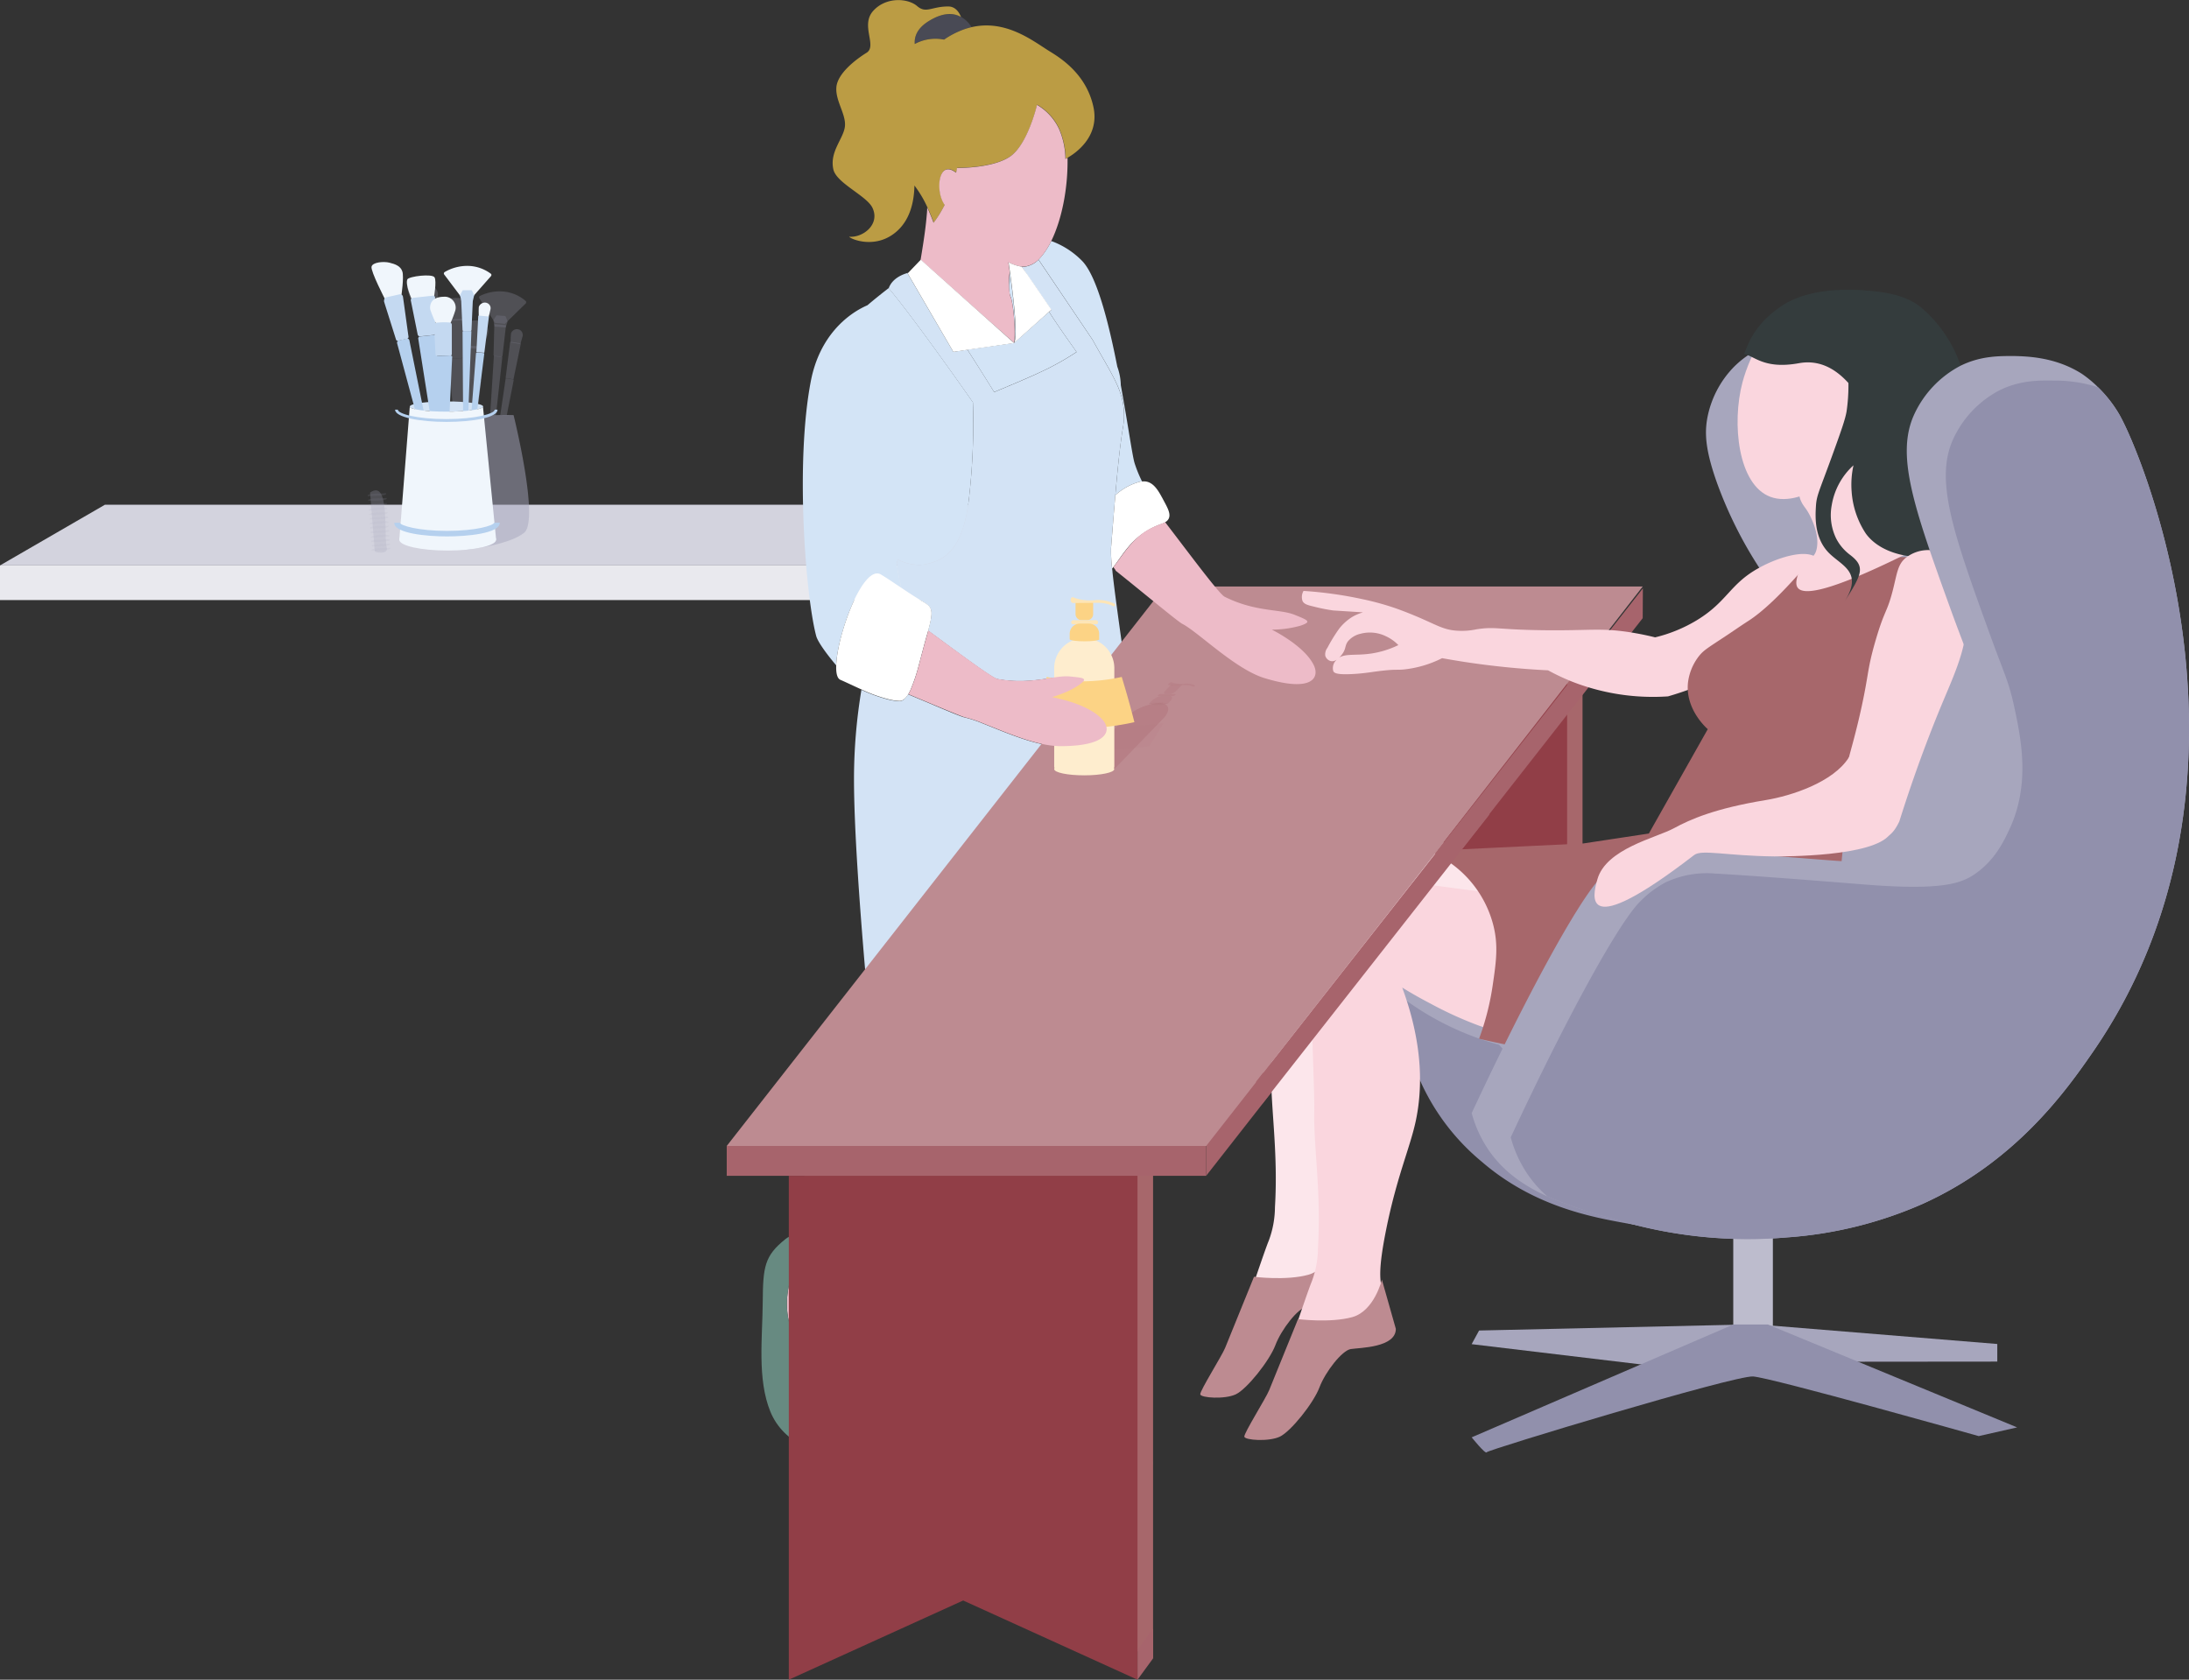 <svg xmlns="http://www.w3.org/2000/svg" viewBox="0 0 497.27 381.64"><rect x="0" y="0" width="497.27" height="381.64" fill="#333333" stroke="none"/><defs><style>.acbeed72-cdaf-4da8-9f21-78da0adafa74{fill:#e9e9ee;}.ac84c88b-a93f-48b2-859d-dbe770e02d61{fill:#d3d3de;}.b884c42e-662b-4c7a-859d-5dc0cf84f788,.f095716a-edcd-4836-b551-602f9939a3f4{opacity:0.5;}.a44dc7d6-0b9a-4d12-83b1-a1f1a7694937,.f095716a-edcd-4836-b551-602f9939a3f4{fill:#a7a6bd;}.f095716a-edcd-4836-b551-602f9939a3f4,.fe9439ed-8c01-476c-bcac-ffd14f83f39c{isolation:isolate;}.a76185de-2fc5-4636-9363-87ea35e009c9{fill:#f0f6fc;}.eec0431a-ef13-4cf0-ab36-569ef046b4ec{fill:#d3e3f5;}.b51841f4-544b-457b-b892-32feb23cb6db{fill:#b5d0ee;}.aaae342b-7a0c-4f9f-b3db-4aff65c519a7{fill:#c4d9f1;}.ed383d51-7793-4cb8-ac4a-8246bfa45fbc{fill:#edbbc8;}.f974df5d-a19c-44d8-9529-5e93a4f9b900{fill:#494a55;}.bcf651ab-796b-484d-bc35-00b897358b23{fill:#bb9c44;}.ea660bb8-045a-4031-b4a2-08087ff9a4af{fill:#fed386;}.e1dab27e-2b5f-4c66-9fd3-1309703787fe{fill:#678a81;}.a55f6cde-8b53-4540-9b5d-f4f4662a6c51{fill:#d3e4f6;}.a16228ab-7303-41e9-893f-6642db994315{fill:#fff;}.a233a76c-9bcb-465e-a0cb-a19f016c21f3{fill:#a7676b;}.e42b6236-4759-41ff-a588-ff285a05ef73{fill:#a7646c;}.befe3c0c-7949-43be-a8ca-a16a74b4de12,.fe9439ed-8c01-476c-bcac-ffd14f83f39c{fill:#913e47;}.ad037072-d004-42fb-891e-19ba0593d549{fill:#bd8b91;}.bbb4d4ec-b74d-4d30-94fa-67cf5082d9a7{fill:#9190ac;}.f02726a7-fd22-4dcb-aa32-b130d7e3f61d{fill:#fce6eb;}.b18978f0-79b7-4e94-b7c6-b24ba01cbade{fill:#fad6de;}.af0059cf-75be-41a4-8ffc-3c888fe5bd23{fill:#343c3d;}.e62808ee-637f-4664-a30a-68d070950817{fill:#bdbccd;}.eee06008-a9af-4760-a795-610b7e1d086b,.fe9439ed-8c01-476c-bcac-ffd14f83f39c{opacity:0.3;}.e1b1e808-cf4e-44ee-9bd3-e8c222bdd0db{fill:#feedce;}.a64bac24-80c8-4852-97e1-c70363084cf6{fill:#fcd385;}.fe12051c-1b9c-4221-9582-51ee944cc953{fill:#fde5b6;}</style></defs><g id="bec08800-7024-4d82-b0c0-f5f4625dc4c2" data-name="Layer 2"><g id="a6baec19-3798-43ba-9c19-ed0681398c3b" data-name="Layer 2"><path class="acbeed72-cdaf-4da8-9f21-78da0adafa74" d="M220.06,128.47H0v7.87H220.06Z"/><path class="ac84c88b-a93f-48b2-859d-dbe770e02d61" d="M0,128.47l23.83-13.79H242.89l-22.83,13.79Z"/><g class="b884c42e-662b-4c7a-859d-5dc0cf84f788"><path class="f095716a-edcd-4836-b551-602f9939a3f4" d="M87.92,124.7c-.89-2.26.86-16.11-3.85-12.78.08.93,1,12.41,1.07,13.34C85.09,125.38,87.8,126.12,87.92,124.7Z"/><g class="b884c42e-662b-4c7a-859d-5dc0cf84f788"><path class="f095716a-edcd-4836-b551-602f9939a3f4" d="M83.57,112.76c-.68-.82,4-.54,4.09-.72C88.34,112.85,83.66,112.57,83.57,112.76Z"/><path class="f095716a-edcd-4836-b551-602f9939a3f4" d="M83.7,113.83c-.68-.81,4-.54,4.09-.71C88.48,113.93,83.79,113.66,83.7,113.83Z"/><path class="f095716a-edcd-4836-b551-602f9939a3f4" d="M83.74,115c-.69-.82,4-.54,4.09-.72C88.51,115.06,83.83,114.79,83.74,115Z"/><path class="f095716a-edcd-4836-b551-602f9939a3f4" d="M83.82,116c-.68-.59,4.82-1.08,4.12-.3Z"/><path class="f095716a-edcd-4836-b551-602f9939a3f4" d="M83.9,117.06c-.68-.82,4-.54,4.09-.72C88.68,117.15,84,116.87,83.9,117.06Z"/><path class="f095716a-edcd-4836-b551-602f9939a3f4" d="M84,118.08l0-.42,4.12-.31C88.76,118.17,84.08,117.89,84,118.08Z"/><path class="f095716a-edcd-4836-b551-602f9939a3f4" d="M84.07,119.1c-.69-.6,4.81-1.08,4.12-.3Z"/><path class="f095716a-edcd-4836-b551-602f9939a3f4" d="M84.15,120.13c-.68-.82,4-.54,4.09-.72C88.92,120.22,84.24,119.94,84.15,120.13Z"/><path class="f095716a-edcd-4836-b551-602f9939a3f4" d="M84.23,121.15l0-.42,4.12-.31C89,121.24,84.32,121,84.23,121.15Z"/><path class="f095716a-edcd-4836-b551-602f9939a3f4" d="M84.31,122.18c-.68-.6,4.82-1.09,4.12-.3Z"/><path class="f095716a-edcd-4836-b551-602f9939a3f4" d="M84.4,123.19c-.69-.81,4-.54,4.08-.71C89.17,123.29,84.48,123,84.4,123.19Z"/><path class="f095716a-edcd-4836-b551-602f9939a3f4" d="M84.48,124.22l0-.42,4.13-.31C89.26,124.31,84.57,124,84.48,124.22Z"/><path class="f095716a-edcd-4836-b551-602f9939a3f4" d="M84.5,125.15c-.69-.82,4-.54,4.09-.72C89.26,125.24,84.58,125,84.5,125.15Z"/></g></g><path class="f095716a-edcd-4836-b551-602f9939a3f4" d="M106.08,124.89s9.49-1,13-3.86-2.41-26.71-2.41-26.71-1.24-.08-4,0a7.55,7.55,0,0,0-4,1Z"/><g class="b884c42e-662b-4c7a-859d-5dc0cf84f788"><path class="f095716a-edcd-4836-b551-602f9939a3f4" d="M97.1,82.59l6,30.47a.39.39,0,0,0,.18.27.41.41,0,0,0,.32.08.43.43,0,0,0,.28-.17.47.47,0,0,0,.09-.33l-4-30.76a.62.62,0,0,0-.07-.19.47.47,0,0,0-.13-.15.66.66,0,0,0-.19-.09.44.44,0,0,0-.2,0l-1.8.28a.44.44,0,0,0-.19.07.4.4,0,0,0-.15.14.41.41,0,0,0-.08.19A.34.34,0,0,0,97.1,82.59Z"/><path class="f095716a-edcd-4836-b551-602f9939a3f4" d="M95.05,72.43s-2.84-6.57-2.55-7.59,2.84-1.06,4.13-.63,2.46.92,2.79,2.17-.61,5.48-.61,5.48Z"/><path class="f095716a-edcd-4836-b551-602f9939a3f4" d="M98.44,71.56,95.32,72a.77.77,0,0,0-.25.14.69.69,0,0,0-.18.24.65.65,0,0,0-.08.28.7.7,0,0,0,0,.29c.15.67,1.71,7.16,2.11,8.8a.44.44,0,0,0,.17.25.46.46,0,0,0,.3.07l2-.31a.45.45,0,0,0,.27-.16.42.42,0,0,0,.09-.29c-.12-1.69-.56-8.35-.62-9a1,1,0,0,0-.05-.29,1,1,0,0,0-.16-.24.85.85,0,0,0-.25-.17A.71.71,0,0,0,98.44,71.56Z"/></g><g class="b884c42e-662b-4c7a-859d-5dc0cf84f788"><path class="f095716a-edcd-4836-b551-602f9939a3f4" d="M101.09,72.92s-1.3-3.49-.66-4.6c.38-.65,5.78-1,6.19,0s-.45,4.41-.45,4.41Z"/><path class="f095716a-edcd-4836-b551-602f9939a3f4" d="M105.83,72.41l-4.44.16a.5.5,0,0,0-.21.05.46.46,0,0,0-.18.13.62.62,0,0,0-.12.19.55.55,0,0,0,0,.22l1,7.81a.55.55,0,0,0,.57.46l3-.11a.54.54,0,0,0,.36-.14.53.53,0,0,0,.17-.36l.46-7.87a.52.52,0,0,0,0-.21.57.57,0,0,0-.12-.18.39.39,0,0,0-.19-.12A.37.37,0,0,0,105.83,72.41Z"/><path class="f095716a-edcd-4836-b551-602f9939a3f4" d="M101.94,81.83l2.65,30.61a.54.54,0,0,0,.18.36.52.52,0,0,0,.39.14.48.48,0,0,0,.37-.17.53.53,0,0,0,.16-.38l.25-30.71a.32.32,0,0,0,0-.14.36.36,0,0,0-.08-.12.42.42,0,0,0-.12-.08.26.26,0,0,0-.15,0l-3.27.11a.33.33,0,0,0-.14,0,.27.27,0,0,0-.12.09.29.29,0,0,0-.07.12A.39.39,0,0,0,101.94,81.83Z"/></g><g class="b884c42e-662b-4c7a-859d-5dc0cf84f788"><path class="f095716a-edcd-4836-b551-602f9939a3f4" d="M106.33,79.06a25.2,25.2,0,0,1-1.2-3.6c-.07-.78.22-2.79,3.16-2.65A2.5,2.5,0,0,1,110.81,76a24.69,24.69,0,0,1-1.56,3.34Z"/><path class="f095716a-edcd-4836-b551-602f9939a3f4" d="M105.61,85.78a.32.32,0,0,0,.09.23.28.28,0,0,0,.21.1l3.06.15a.29.29,0,0,0,.23-.08.28.28,0,0,0,.1-.21l.51-6.67a.52.52,0,0,0-.41-.55,16,16,0,0,0-3.16-.16.5.5,0,0,0-.33.16.58.58,0,0,0-.15.35"/><path class="f095716a-edcd-4836-b551-602f9939a3f4" d="M106.09,86.12a.41.41,0,0,0-.19,0,.42.42,0,0,0-.17.1.44.44,0,0,0-.12.15.45.45,0,0,0,0,.19l-.17,26.19a.45.45,0,0,0,.12.27.39.39,0,0,0,.28.12.37.37,0,0,0,.28-.09.42.42,0,0,0,.16-.25l3-26.07a.64.64,0,0,0,0-.2.39.39,0,0,0-.11-.17.48.48,0,0,0-.16-.12.71.71,0,0,0-.2,0Z"/></g><g class="b884c42e-662b-4c7a-859d-5dc0cf84f788"><path class="f095716a-edcd-4836-b551-602f9939a3f4" d="M112.47,73.36l-3.57-5.57a.47.47,0,0,1-.06-.15.29.29,0,0,1,0-.16.37.37,0,0,1,.07-.14.29.29,0,0,1,.12-.1,10.16,10.16,0,0,1,5.39-1,8.94,8.94,0,0,1,5,2.15.27.27,0,0,1,.09.12.41.41,0,0,1,0,.16.4.4,0,0,1,0,.15.38.38,0,0,1-.09.13l-4.73,4.63Z"/><path class="f095716a-edcd-4836-b551-602f9939a3f4" d="M112.08,72.77l.63-1a.25.25,0,0,1,.12-.11.25.25,0,0,1,.17,0l1.64.13a.31.31,0,0,1,.16.06.33.33,0,0,1,.1.14l.4,1.07-.42,1.35-2.53-.21Z"/><path class="f095716a-edcd-4836-b551-602f9939a3f4" d="M112.3,73.63l-.18,7a.35.35,0,0,0,.08.22.3.3,0,0,0,.21.1l1.41.12a.3.3,0,0,0,.22-.08.28.28,0,0,0,.12-.21l.79-6.89Z"/><path class="f095716a-edcd-4836-b551-602f9939a3f4" d="M112.67,94.31l1.43-13.09v-.07a.05.05,0,0,0,0-.05.1.1,0,0,0,0,0L114,81l-1.7-.14a.13.13,0,0,0-.11,0,.17.17,0,0,0,0,.12l-.85,13.38"/></g><g class="b884c42e-662b-4c7a-859d-5dc0cf84f788"><path class="f095716a-edcd-4836-b551-602f9939a3f4" d="M116,77.82a17.65,17.65,0,0,1,.1-2.12,1.45,1.45,0,0,1,.67-.75,1.39,1.39,0,0,1,1-.12,1.22,1.22,0,0,1,.62.36,1.26,1.26,0,0,1,.33.65,1,1,0,0,1,0,.55l-.51,1.79Z"/><path class="f095716a-edcd-4836-b551-602f9939a3f4" d="M118.13,78l-2-.32h-.1l-.09,0a.19.19,0,0,0-.06.07.17.17,0,0,0,0,.1l-1,7.89a.14.14,0,0,0,0,.12.17.17,0,0,0,.1.06l1.51.24a.27.27,0,0,0,.12,0,.13.13,0,0,0,.06-.1l1.61-7.79v-.09l0-.09a.19.19,0,0,0-.07-.06Z"/><path class="f095716a-edcd-4836-b551-602f9939a3f4" d="M115.13,94.31l1.55-7.85a.14.14,0,0,0,0-.09.25.25,0,0,0,0-.09.23.23,0,0,0-.07-.07.19.19,0,0,0-.09,0l-1.4-.24H115a.2.2,0,0,0-.08,0,.46.46,0,0,0-.07.07l0,.1-1.2,8.15"/></g><path class="a76185de-2fc5-4636-9363-87ea35e009c9" d="M101.7,125.09c6.08,0,11-1.1,11-2.46s-4.92-2.47-11-2.47-11,1.1-11,2.47S95.63,125.09,101.7,125.09Z"/><path class="eec0431a-ef13-4cf0-ab36-569ef046b4ec" d="M101.42,93.53c4.61,0,8.34-.52,8.34-1.16S106,91.2,101.42,91.2s-8.33.52-8.33,1.17S96.82,93.53,101.42,93.53Z"/><path class="b51841f4-544b-457b-b892-32feb23cb6db" d="M90.21,78l8.09,30a.45.45,0,0,0,.2.27.45.45,0,0,0,.6-.14.48.48,0,0,0,.06-.33L93,77.33a.46.46,0,0,0-.08-.19.93.93,0,0,0-.14-.14.44.44,0,0,0-.19-.07.45.45,0,0,0-.2,0l-1.78.41a.64.64,0,0,0-.19.08.67.67,0,0,0-.14.15.62.62,0,0,0-.07.19A.5.5,0,0,0,90.21,78Z"/><path class="a76185de-2fc5-4636-9363-87ea35e009c9" d="M87.47,68s-3.29-6.36-3.07-7.4,2.75-1.25,4.07-.92,2.52.75,2.93,2-.22,5.5-.22,5.5Z"/><path class="aaae342b-7a0c-4f9f-b3db-4aff65c519a7" d="M90.79,66.87l-3.08.69a.81.81,0,0,0-.24.17.63.63,0,0,0-.16.24.72.72,0,0,0-.06.29.92.92,0,0,0,0,.28c.2.65,2.21,7,2.72,8.63a.48.48,0,0,0,.2.24.39.39,0,0,0,.3,0l2-.44a.44.44,0,0,0,.26-.18.45.45,0,0,0,.07-.3c-.24-1.67-1.14-8.29-1.25-9a.8.8,0,0,0-.25-.51A.78.78,0,0,0,90.79,66.87Z"/><path class="a76185de-2fc5-4636-9363-87ea35e009c9" d="M93.54,68s-1.54-3.39-1-4.53c.33-.68,5.71-1.37,6.19-.43s-.14,4.43-.14,4.43Z"/><path class="aaae342b-7a0c-4f9f-b3db-4aff65c519a7" d="M98.22,67.19l-4.41.48a.83.83,0,0,0-.21.06.61.61,0,0,0-.17.15.47.47,0,0,0-.1.2.54.54,0,0,0,0,.22L94.88,76a.54.54,0,0,0,.22.33.52.52,0,0,0,.38.09l2.94-.31a.55.55,0,0,0,.5-.54l-.09-7.87a.59.59,0,0,0,0-.22.59.59,0,0,0-.13-.18.56.56,0,0,0-.2-.11A.6.6,0,0,0,98.22,67.19Z"/><path class="b51841f4-544b-457b-b892-32feb23cb6db" d="M95,76.87l4.78,30.34a.58.58,0,0,0,.21.35.5.5,0,0,0,.39.11.54.54,0,0,0,.37-.19.61.61,0,0,0,.13-.39L99,76.44a.32.32,0,0,0,0-.14,1.25,1.25,0,0,0-.09-.12l-.13-.07a.38.38,0,0,0-.15,0l-3.26.35a.33.33,0,0,0-.13,0,.36.36,0,0,0-.11.1.31.31,0,0,0-.06.13A.38.38,0,0,0,95,76.87Z"/><path class="a76185de-2fc5-4636-9363-87ea35e009c9" d="M99.19,73.8a26.84,26.84,0,0,1-1.46-3.51c-.12-.77,0-2.8,3-2.86a2.49,2.49,0,0,1,2.73,3,24.53,24.53,0,0,1-1.33,3.43Z"/><path class="aaae342b-7a0c-4f9f-b3db-4aff65c519a7" d="M98.94,80.56a.28.28,0,0,0,.1.21.31.31,0,0,0,.22.09l3.06-.06a.3.3,0,0,0,.22-.1.37.37,0,0,0,.1-.22l0-6.68a.56.56,0,0,0-.13-.35.53.53,0,0,0-.33-.17,15.9,15.9,0,0,0-3.16.06.53.53,0,0,0-.32.19.51.51,0,0,0-.11.35"/><path class="b51841f4-544b-457b-b892-32feb23cb6db" d="M99.44,80.86a.42.42,0,0,0-.19,0,.53.53,0,0,0-.27.27.43.43,0,0,0,0,.19l1.67,26.14a.42.42,0,0,0,.14.27.41.41,0,0,0,.28.09.48.48,0,0,0,.28-.1.46.46,0,0,0,.13-.27l1.23-26.22a.46.46,0,0,0,0-.2.31.31,0,0,0-.12-.16.42.42,0,0,0-.17-.1.46.46,0,0,0-.2,0Z"/><path class="a76185de-2fc5-4636-9363-87ea35e009c9" d="M104.91,67.68l-4-5.31a.37.37,0,0,1-.07-.14.43.43,0,0,1,0-.16.47.47,0,0,1,.06-.15.57.57,0,0,1,.11-.11,10.22,10.22,0,0,1,5.31-1.4,9,9,0,0,1,5.18,1.78.38.38,0,0,1,.1.12.36.36,0,0,1,0,.31.35.35,0,0,1-.08.13l-4.4,5Z"/><path class="aaae342b-7a0c-4f9f-b3db-4aff65c519a7" d="M104.49,67.12l.55-1.06a.43.43,0,0,1,.11-.12.33.33,0,0,1,.16,0l1.65,0a.34.34,0,0,1,.17,0,.69.69,0,0,1,.11.13l.48,1-.33,1.39-2.54,0Z"/><path class="aaae342b-7a0c-4f9f-b3db-4aff65c519a7" d="M104.76,68l.31,6.94a.34.34,0,0,0,.09.22.31.31,0,0,0,.22.09h1.41a.31.31,0,0,0,.22-.09.28.28,0,0,0,.1-.21l.31-6.93Z"/><path class="b51841f4-544b-457b-b892-32feb23cb6db" d="M105.08,75.38l.19,29.68a.37.37,0,0,0,.09.27.35.35,0,0,0,.25.14.34.34,0,0,0,.25-.13.33.33,0,0,0,.09-.27l1.13-29.66a.16.16,0,0,0,0-.12.16.16,0,0,0-.11-.07h-1.71a.12.12,0,0,0-.1.05A.19.19,0,0,0,105.08,75.38Z"/><path class="a76185de-2fc5-4636-9363-87ea35e009c9" d="M108.77,71.88a18.88,18.88,0,0,1,0-2.12,1.39,1.39,0,0,1,.62-.79,1.41,1.41,0,0,1,1-.2,1.38,1.38,0,0,1,.66.33,1.31,1.31,0,0,1,.37.63,1.26,1.26,0,0,1,0,.55L111,72.1Z"/><path class="aaae342b-7a0c-4f9f-b3db-4aff65c519a7" d="M110.88,71.9l-2-.19h-.1l-.08,0a.16.16,0,0,0-.06.08.3.3,0,0,0,0,.1l-.41,7.94a.14.14,0,0,0,0,.11.24.24,0,0,0,.11.06l1.53.14a.2.2,0,0,0,.11,0,.24.24,0,0,0,.06-.11l1-7.88a.17.17,0,0,0,0-.1.36.36,0,0,0,0-.09.16.16,0,0,0-.08-.06A.16.16,0,0,0,110.88,71.9Z"/><path class="b51841f4-544b-457b-b892-32feb23cb6db" d="M108.13,80.27l-2,25.8a.29.29,0,0,0,.08.23.3.3,0,0,0,.22.12.32.32,0,0,0,.23-.07.3.3,0,0,0,.12-.22L110,80.45a.14.14,0,0,0,0-.09.18.18,0,0,0,0-.09l-.07-.06-.1,0-1.42-.14a.27.27,0,0,0-.17.06A.25.25,0,0,0,108.13,80.27Z"/><path class="a76185de-2fc5-4636-9363-87ea35e009c9" d="M109.72,92.45c-.32.6-3.91,1.08-8.3,1.08-4.6,0-8.33-.52-8.33-1.16l-2.38,30.26h22Z"/><path class="b51841f4-544b-457b-b892-32feb23cb6db" d="M101.56,121.88c-4.45,0-12-.65-12-3.1h1.26c.22.63,4.1,1.84,10.73,1.84s10.51-1.21,10.73-1.86l1.26,0C113.55,121.23,106,121.88,101.56,121.88Z"/><path class="b51841f4-544b-457b-b892-32feb23cb6db" d="M101.42,95.86c-5.8,0-11.67-1-11.67-2.78h.63c0,.9,4.2,2.14,11,2.14s11-1.25,11-2.14h.63C113.1,94.9,107.22,95.86,101.42,95.86Z"/><path class="ed383d51-7793-4cb8-ac4a-8246bfa45fbc" d="M222.52,311.31c1.93,3.8,5.4,8.9,10.87,11.22,8.86,3.77,12.34,4.06,16.24.26a69,69,0,0,1-9.55-13.87C234.73,312.12,228.06,313.4,222.52,311.31Z"/><path class="ed383d51-7793-4cb8-ac4a-8246bfa45fbc" d="M188.1,278.3a27,27,0,0,0-2.95,1.59s-8,9.58-6.11,19.5c1.78,9.48,3.46,12.54,8.78,13.7,1.11-3.81,3.51-12.6,9-19.8A32.94,32.94,0,0,1,188.1,278.3Z"/><path class="f974df5d-a19c-44d8-9529-5e93a4f9b900" d="M218.33,3.84c-1.66-.9-4.09-1.09-7.45,1-2.57,1.62-3.19,3.51-3.07,5.14a9.84,9.84,0,0,1,6.66-1A19.77,19.77,0,0,1,219,6.65a16.7,16.7,0,0,1,1.71-.49A6.64,6.64,0,0,0,218.33,3.84Z"/><path class="bcf651ab-796b-484d-bc35-00b897358b23" d="M248.39,24.3c-1.72-8-8.32-11.6-10.3-12.86-3.79-2.41-9.76-7-17.34-5.28a16.7,16.7,0,0,0-1.71.49A19.84,19.84,0,0,0,214.46,9a9.86,9.86,0,0,0-6.66,1c-.12-1.63.5-3.52,3.07-5.14,3.37-2.13,5.79-1.94,7.45-1-.54-1.32-1.44-2.39-2.91-2.39-3.86,0-5,1.69-7.08-.1s-7.09-2.15-10,1.14,1,7.94-1.48,9.48-6.57,4.68-6.85,7.8,2.28,6.23,1.93,9-3.51,5.68-2.62,9.69c.69,3.13,7.58,6,8.88,8.73C200,51,196,54.06,192.9,53.78c.33.55,6.27,3.08,11.07-1.45,2.85-2.69,3.69-6.64,3.76-10.18a25.64,25.64,0,0,1,2.94,4.94c.91,1.94,1.45,3.48,1.45,3.48a21.41,21.41,0,0,0,1.51-2.24c.31-.52.65-1.12,1-1.8-2-2.83-1.53-9.45,1.75-7.86.18.09.35.19.51.29a2.16,2.16,0,0,1,.35.24q.12-.54.21-1.08s8,.14,12.05-2.59,6.11-11.75,6.11-11.75a12.41,12.41,0,0,1,5,5.45,17.85,17.85,0,0,1,1.47,6.84l.47-.25C244.2,34.87,249.87,31.12,248.39,24.3Z"/><path class="ea660bb8-045a-4031-b4a2-08087ff9a4af" d="M252,248.6c-3.06,1.19-6.79,2.54-10.75,3.75l-1.5.44-1.83.52a62.45,62.45,0,0,1-14,2.38,23,23,0,0,1-5.23-.37c-.94-.18-1.83-.39-2.69-.61-.39-.09-.76-.2-1.13-.3l-.16,0-.37-.1a51,51,0,0,1-6.65-2.35l-20.44,22.13a30.56,30.56,0,0,0,.78,4.25,33.06,33.06,0,0,0,8.68,15,37.34,37.34,0,0,0,7,5.51c1.67-1.65,6-6.14,11.38-11.73,2,17.81,1.14,18.24,1.42,20a14.87,14.87,0,0,0,2.43,2.26,13.46,13.46,0,0,0,1.75,1.14,16.22,16.22,0,0,0,1.75.8c5.54,2.1,12.21.82,17.56-2.38a23.88,23.88,0,0,0,3.62-2.63c-.9-14.32.45-24.49-1.8-47.18,3.79-4,6.46-6.76,7-7.3C250.05,250.66,251.07,249.61,252,248.6Z"/><path class="e1dab27e-2b5f-4c66-9fd3-1309703787fe" d="M261.13,330.89c-3-2.77-11.5-8.11-11.5-8.11-3.9,3.8-7.38,3.51-16.24-.25-5.47-2.33-8.94-7.43-10.87-11.23a15.24,15.24,0,0,1-1.74-.8,15.56,15.56,0,0,1-1.76-1.14,8.17,8.17,0,0,0-.81,3.79c.53,6.06,2.38,7.72,9,12.16s13.87,10.81,21.76,12.4S264.11,333.66,261.13,330.89Z"/><path class="e1dab27e-2b5f-4c66-9fd3-1309703787fe" d="M187.82,313.09c-5.32-1.16-7-4.22-8.78-13.7-1.86-9.92,6.08-19.46,6.11-19.5s-4.39-.23-6.73,1.64c-4.74,3.8-5.09,6.27-5.15,14.22-.05,8.11-1.3,17.56,1.74,25s11.79,10.42,12.44,6.4.37-14.07.37-14.09Z"/><path class="eec0431a-ef13-4cf0-ab36-569ef046b4ec" d="M237.92,253.31l1.83-.52,1.5-.44c4-1.21,7.69-2.56,10.75-3.75,4.56-1.78,7.61-3.2,7.61-3.2s1.52-24.2.68-47.22c-.21-5.58-.62-11.39-1.16-17.21q-.31-3.27-.66-6.54c-2-18.13-4.77-35.34-5.75-44.43,0-.27-.06-.54-.08-.8a31.58,31.58,0,0,1-.24-4.84c.13-1.55.24-3,.36-4.47.1-1.18.19-2.31.28-3.42q.17-2,.33-3.93c.5-5.88,1-10.77,1.7-15.23a15.82,15.82,0,0,0-.56-8c-1.1-3.27-3.3-6.64-6.31-12.09L235.91,59a5.46,5.46,0,0,1-2.77,1.54,3.76,3.76,0,0,1-1.06.06l1.31,1.91,5.41,7.91-.47.43c1.47,2.39,4.45,6.61,6.24,9.13a62,62,0,0,1-8.36,4.64c-3.16,1.48-6.6,2.9-10.37,4.47-1-1.64-3.38-5.46-6.07-9.63l-3.21.48-10.3-17.68-.09-.15.11-.12c-1.09.29-3.59,1.19-4.4,3.52,5.59,6.61,17.4,23.44,19.13,25.92a145.75,145.75,0,0,1-.74,20.34c-1.15,12.58-5.16,15.53-10.31,16.49a10.59,10.59,0,0,1-6-1.11l-.23.6c0,.41.06.84.11,1.23.19,1.36.51,2.94.93,4.65,1.26.84,2.58,1.71,3.84,2.49,2.92,1.77,3.77,1.64,2.22,7.17,6.75,4.95,14.52,10.79,15.76,11,7.66,1.39,12.82-.88,16.35-.56.9.09,1.62.16,2.14.24,1.55.24,1.52.61-.15,1.79a17.28,17.28,0,0,1-3,1.59,31.57,31.57,0,0,1-3,1.09s.59.1,1.5.32c2.5.58,7.5,2,9.94,4.74,2,2.24,1.6,6.08-9.85,6-.27,0-.55,0-.82,0-5.14-.32-11.82-3.31-16.53-5.16a26.51,26.51,0,0,0-4.1-1.35c-.62-.12-3.64-1.37-7.45-3l-5.34-2.24c-.59,1-1.23,1.59-2,1.56a12.78,12.78,0,0,1-2.38-.35,35.11,35.11,0,0,1-6.21-2.23A123.11,123.11,0,0,0,194,177.07c0,21.76,5,69.47,5,69.47a31.25,31.25,0,0,0,8.8,5.38,51.1,51.1,0,0,0,6.62,2.35l.38.1.15,0c.37.1.74.21,1.13.3.86.22,1.76.43,2.69.61a23,23,0,0,0,5.24.37A62.44,62.44,0,0,0,237.92,253.31Z"/><path class="a55f6cde-8b53-4540-9b5d-f4f4662a6c51" d="M257.74,105.22c-.52-1.72-1.57-9.2-3.13-17.71a13,13,0,0,0-.8-4.22c-2-10.21-4.71-20.78-8.07-24.09a18.71,18.71,0,0,0-6.93-4.44,17.41,17.41,0,0,1-2.07,3.3,10.05,10.05,0,0,1-.82.91L248.2,77.2c3,5.44,5.21,8.82,6.32,12.09a15.81,15.81,0,0,1,.55,8c-.71,4.45-1.19,9.35-1.7,15.22a13.56,13.56,0,0,1,5.79-3.12l.28,0A29.15,29.15,0,0,1,257.74,105.22Z"/><path class="a55f6cde-8b53-4540-9b5d-f4f4662a6c51" d="M229.4,61.82c-.18,2-.38,4,.11,5.45.64,1,1.32,8.14.86,10.62C231.16,75.79,230.24,67.75,229.4,61.82Z"/><path class="a55f6cde-8b53-4540-9b5d-f4f4662a6c51" d="M201.88,65.46c-1.52,1.17-3.19,2.5-4.82,3.89-4.61,2-10.88,7.06-12.85,17.17-3.64,18.77-1.13,49.33,1.21,58,.36,1.32,2.38,4.1,4.53,6.64.28-7.15,6.15-22.91,10.14-20.59l.78.47,1.31.86c.81.53,1.67,1.11,2.59,1.73-.41-1.72-.73-3.29-.92-4.65-.06-.39-.08-.82-.12-1.24.16-.38.24-.59.24-.59a10.57,10.57,0,0,0,6,1.11c5.16-1,9.16-3.91,10.31-16.5A145.55,145.55,0,0,0,221,91.38C219.28,88.9,207.47,72.07,201.88,65.46Z"/><path class="a55f6cde-8b53-4540-9b5d-f4f4662a6c51" d="M234.85,73.91l-4.49,4-10.6,1.53c2.69,4.18,5.06,8,6.07,9.63,3.77-1.56,7.21-3,10.36-4.46a61.54,61.54,0,0,0,8.37-4.65c-1.79-2.51-4.77-6.74-6.25-9.12Z"/><path class="ed383d51-7793-4cb8-ac4a-8246bfa45fbc" d="M230.36,77.89c.45-2.48-.23-9.62-.87-10.62a14.62,14.62,0,0,1-.1-5.45c-.11-.78-.22-1.53-.32-2.22.16.08.32.16.47.22a9.82,9.82,0,0,0,2.42.74h.12a3.78,3.78,0,0,0,1.06-.06A5.53,5.53,0,0,0,235.91,59a10.05,10.05,0,0,0,.82-.91,17.1,17.1,0,0,0,2.07-3.3c2.34-4.75,3.83-11.81,3.71-18.94-.29.17-.48.26-.48.26a17.68,17.68,0,0,0-1.46-6.84,12.52,12.52,0,0,0-5-5.45s-2.09,9-6.11,11.74-12.06,2.6-12.06,2.6c-.06.37-.13.72-.2,1.07l-.35-.23c-.17-.1-.33-.2-.51-.29-3.29-1.59-3.81,5-1.75,7.85-.35.68-.69,1.29-1,1.81a21.49,21.49,0,0,1-1.52,2.24s-.54-1.55-1.44-3.48c0,.79-.09,1.58-.16,2.35-.25,2.84-.85,6.64-1.34,9.54l15.31,13.66Z"/><path class="a16228ab-7303-41e9-893f-6642db994315" d="M232.09,60.57H232a10.29,10.29,0,0,1-2.42-.75l-.47-.21c.1.69.21,1.43.32,2.21.84,5.93,1.76,14,1,16.07l4.48-4,3.47-3.1.48-.43-5.41-7.91Z"/><path class="a16228ab-7303-41e9-893f-6642db994315" d="M264.27,113.58c-1.12-2.09-2.35-4.47-4.82-4.19a1.26,1.26,0,0,0-.28,0,13.59,13.59,0,0,0-5.8,3.12c-.11,1.26-.21,2.58-.33,3.93q-.14,1.67-.27,3.42-.18,2.14-.36,4.47a31.4,31.4,0,0,0,.23,4.85c.89-1,2-2.9,3.68-4.91A16.93,16.93,0,0,1,264,119l.16-.07C266.74,117.84,265.46,115.82,264.27,113.58Z"/><path class="a16228ab-7303-41e9-893f-6642db994315" d="M209.18,59h0l-2.88,3-.12.12.1.15,10.29,17.68,3.21-.47,10.6-1.53-5.89-5.25Z"/><path class="a16228ab-7303-41e9-893f-6642db994315" d="M208.62,136.07c-1.27-.78-2.58-1.65-3.84-2.49l-2.59-1.73c-.48-.31-.91-.6-1.32-.85l-.77-.48c-4-2.31-9.87,13.43-10.14,20.59-.07,1.78.2,3,.93,3.34,1.43.62,3.09,1.43,4.88,2.23a33.8,33.8,0,0,0,6.21,2.23,12.67,12.67,0,0,0,2.37.35c.74,0,1.38-.56,2-1.56.15-.26.29-.53.44-.84a39.08,39.08,0,0,0,1.93-5.72c.62-2.26,1.22-4.7,1.87-6.92.11-.35.2-.67.29-1C212.39,137.71,211.54,137.84,208.62,136.07Z"/><path class="a233a76c-9bcb-465e-a0cb-a19f016c21f3" d="M359.5,236.21l-39.61-18-39.6,18V136H359.5Z"/><path class="e42b6236-4759-41ff-a588-ff285a05ef73" d="M359.5,236.23,356,241.06v-6.77l3.54-4.83Z"/><path class="befe3c0c-7949-43be-a8ca-a16a74b4de12" d="M356,241.06l-39.61-17.95-39.6,17.95V140.89H356Z"/><path class="a233a76c-9bcb-465e-a0cb-a19f016c21f3" d="M261.94,376.78l-39.61-18-39.61,18V262.29h79.22Z"/><path class="ad037072-d004-42fb-891e-19ba0593d549" d="M264.61,133.26H373.17L274.23,260.37H165.09Z"/><path class="e42b6236-4759-41ff-a588-ff285a05ef73" d="M274,260.37H165.09v6.78H274Z"/><path class="e42b6236-4759-41ff-a588-ff285a05ef73" d="M373.17,140.45,274,267.15v-6.78l99.21-126.7Z"/><path class="e42b6236-4759-41ff-a588-ff285a05ef73" d="M261.94,376.8l-3.54,4.84v-6.78l3.54-4.83Z"/><path class="befe3c0c-7949-43be-a8ca-a16a74b4de12" d="M258.4,381.64l-39.6-18-39.61,18V267.15H258.4Z"/><path class="a44dc7d6-0b9a-4d12-83b1-a1f1a7694937" d="M399.65,129a94.25,94.25,0,0,1-9.57-19.19c-2.64-7.4-2.86-11.2-2.26-14.68A22.62,22.62,0,0,1,394,83.25a22.31,22.31,0,0,1,18.59-6.2c6.47,1,7.66,4.75,15.2,7.34a34,34,0,0,0,16.9,1.13c4.42,6.34,30.58,45,16.33,83.7-5.82,15.88-16.15,25.46-24.77,33.3-34.09,30.95-76.09,38.39-100.11,40.36L311.79,224c11.25-.74,34.78-4,55.76-21.45C392.1,182.11,409.36,145.49,399.65,129Z"/><path class="bbb4d4ec-b74d-4d30-94fa-67cf5082d9a7" d="M340.52,237.37a65.2,65.2,0,0,1-22-10.73,48,48,0,0,0,2.25,14.12,50.62,50.62,0,0,0,15.77,23.13c11.86,10.26,25.05,12.64,33.23,14.11a82.75,82.75,0,0,0,9,1.13Z"/><path class="f02726a7-fd22-4dcb-aa32-b130d7e3f61d" d="M273.85,316.9c1,1.25,7.88-.89,11.83-5.93,1.9-2.41,1.87-3.91,6.18-10.73,1.1-1.73,2.34-3.58,4.51-4.23,1.64-.5,2.26.16,4.22-.29a9,9,0,0,0,3.93-2,5.21,5.21,0,0,0,1.28-1.67c1.18-2.46-.58-4.77-1.54-8.18-.63-2.21-.93-4.87.84-13.69,2.46-12.25,5.49-18.77,6.76-24.84,1.39-6.67,1.88-16.68-3.09-30.21,1.49.93,3.71,2.25,6.47,3.67a85.14,85.14,0,0,0,11,5,41.65,41.65,0,0,0,6.75,1.77c6.19,1,11.77,2,15.78-1.13,7.85-6.08,5.66-24.59-2.26-29.08-1.63-.92-2.3-.57-7.88-.84-5.41-.27-12.44-1.22-26.47-3.1-3.34-.45-6.3-.88-10.14,0a17.51,17.51,0,0,0-7.89,3.67c-1.09,1-3.9,3.74-5.35,12.42-1.3,7.82.14,29.53,0,35.84-.17,8,1.61,18.33.85,30.91a22.12,22.12,0,0,1-1.41,7.63c-1.47,3.58-6.79,20.2-9,25.12C276.32,313.4,273,315.92,273.85,316.9Z"/><path class="ad037072-d004-42fb-891e-19ba0593d549" d="M303.36,281.13s-1.14,7.13-6.18,8.51-12.31.45-12.31.45-5.82,14.31-6.55,16.13-5.76,9.78-5.66,10.58,5.55,1.19,8.07,0,7.65-7.61,9-11.18,5.13-8.43,7.12-8.73,10.27.28,10-4"/><path class="b18978f0-79b7-4e94-b7c6-b24ba01cbade" d="M413,127c-2.32-2.53-9.08-.37-13.36,2-6.66,3.63-7.19,7.64-14.08,11.86a33.38,33.38,0,0,1-9.57,3.95c-1.36-.34-3.41-.8-5.93-1.19-6.69-1-8.86-.3-19.44-.43s-10.85-.88-15.2-.21a16,16,0,0,1-5.49.21c-2.38-.37-3.69-1.22-7.81-3-2.07-.87-3.34-1.36-4.86-1.91a62.79,62.79,0,0,0-7.62-2.12,90.53,90.53,0,0,0-13.52-1.9,2.74,2.74,0,0,0-.21,2.33c.36.66,1.1.89,2.43,1.2a39.65,39.65,0,0,0,4.54.91l6.76.43a10.25,10.25,0,0,0-2.57,1.11,11.48,11.48,0,0,0-2.81,2.54,36,36,0,0,0-2.72,4.42,2.4,2.4,0,0,0-.48,1.79,1.76,1.76,0,0,0,.49.79,1.66,1.66,0,0,0,.83.43c1.19.23,2.26-1.23,2.53-1.6.9-1.22.55-1.88,1.31-2.91a5.19,5.19,0,0,1,2.82-1.7,8.29,8.29,0,0,1,5.82.57,9.31,9.31,0,0,1,2.8,2,21.25,21.25,0,0,1-6.12,1.91c-4,.6-6.5-.24-8,1.53a2.49,2.49,0,0,0-.65,2.5c.24.44.9.82,4.43.63,3-.16,4.5-.53,7.24-.81s2.8-.06,4.59-.25a25.12,25.12,0,0,0,8.45-2.54c1.66.3,3.35.58,5.07.85a186.05,186.05,0,0,0,19,1.91,49.65,49.65,0,0,0,5.92,2.75,50.44,50.44,0,0,0,21.33,3.17,74.08,74.08,0,0,0,11.61-4.44c5.52-2.67,20.65-10,23-21.81C414.25,128.6,413.38,127.43,413,127Z"/><path class="b18978f0-79b7-4e94-b7c6-b24ba01cbade" d="M283.63,326.15c1,1.24,7.88-.89,11.83-5.93,1.9-2.42,1.88-3.91,6.18-10.73,1.1-1.74,2.33-3.58,4.51-4.23,1.64-.5,2.26.16,4.22-.29a9.08,9.08,0,0,0,3.93-2,5.33,5.33,0,0,0,1.28-1.67c1.17-2.47-.58-4.77-1.54-8.19-.63-2.2-.93-4.87.84-13.69,2.46-12.24,5.49-18.77,6.76-24.84,1.39-6.66,1.88-16.67-3.1-30.2,1.5.93,3.72,2.24,6.48,3.67a85.14,85.14,0,0,0,11,5,40.62,40.62,0,0,0,6.75,1.76c6.19,1,11.77,2,15.77-1.13,7.85-6.08,5.67-24.58-2.25-29.07-1.63-.93-2.3-.57-7.88-.85-5.41-.27-12.44-1.21-26.48-3.1-3.33-.45-6.29-.88-10.13,0a17.62,17.62,0,0,0-7.89,3.67c-1.09.95-3.91,3.75-5.35,12.42-1.3,7.82.14,29.54,0,35.85-.17,8,1.61,18.33.84,30.91a21.91,21.91,0,0,1-1.4,7.63c-1.47,3.58-6.79,20.19-9,25.12C286.1,322.65,282.81,325.16,283.63,326.15Z"/><path class="a233a76c-9bcb-465e-a0cb-a19f016c21f3" d="M412.1,126.35c-7.56,9.06-12.13,12.94-15,14.77-1.71,1.1-3.37,2.27-5.07,3.39-4.15,2.74-5,3.22-6.05,4.52a12.12,12.12,0,0,0-2.54,6.2c-.53,5.81,3.92,9.91,4.51,10.44l-13.38,23.71-14.92,2.26-35.2,1.69a24.86,24.86,0,0,1,14.65,16.38c1.35,4.85.79,8.7,0,14.11A59.93,59.93,0,0,1,336,236a164.39,164.39,0,0,0,38.58,4.51c17.37-.05,23.12-2.9,26.19-4.79,9.33-5.76,13.6-14.87,15.21-19.2,2.54-6.85,1.66-10.45,2.25-19.19.91-13.4,3.73-15.93,12.39-47.7,1.46-5.34,3.57-13.27,5.91-23Z"/><path class="b18978f0-79b7-4e94-b7c6-b24ba01cbade" d="M408.93,113.33c.64,1.77,1.28,1.85,2.32,4,.55,1.16,2,4.22,1.48,7.19-.4,2.2-1.63,2.31-4.15,4.83-2,2,3.55-3.9,0,0,.93.81-8.42,12.94,25.48-4a10.56,10.56,0,0,1-3.38-3.17c-2.36-3.56-1.71-7.73-1.48-10a44.85,44.85,0,0,0-2.11-18c-10.3,2.32-17.37,7.75-18.37,12.49A12.7,12.7,0,0,0,408.93,113.33Z"/><path class="b18978f0-79b7-4e94-b7c6-b24ba01cbade" d="M395.83,86.88c-2.47,9.34-1,23.27,6.34,26,7.55,2.83,20-6.51,22.13-17.94,2.21-11.73-6.48-25.14-14.53-25C402.74,70,397.54,80.42,395.83,86.88Z"/><path class="af0059cf-75be-41a4-8ffc-3c888fe5bd23" d="M396.18,80.42c2.41.48,4.6,3.53,12.48,2.1,6.45-1.17,10.47,3.47,12.52,6l16.89-8.26a24.39,24.39,0,0,0-3.17-7,17.17,17.17,0,0,0-4.65-5.08c-3.23-2.19-6.55-2.26-9.92-2.33-3.92-.07-10.47.36-15.36,3.5C398.19,73.78,397,78.73,396.18,80.42Z"/><path class="af0059cf-75be-41a4-8ffc-3c888fe5bd23" d="M418.64,71.42c-.57,3.79.3,5.78.85,10.37a41.05,41.05,0,0,1,0,11.64c-.31,1.9-1.34,4.75-3.38,10.38-2.91,8-3.44,8.75-3.59,11.21-.13,2.14-.41,6.78,2.53,10.16s8.61,4.45,3.75,11.84c4.19-6.55,5.08-8.23,1.41-11a10.83,10.83,0,0,1-3.09-3.67,12.16,12.16,0,0,1-1-7.63,15.69,15.69,0,0,1,4.93-9,20.4,20.4,0,0,0-.42,5.93,19.74,19.74,0,0,0,3.24,9.6c3.75,5.13,12.82,6.89,22.1,3.82a102.43,102.43,0,0,1-2.81-14.82c-1.32-11.57,5.27-15.81,2.81-25.35a30.32,30.32,0,0,0-9.41-14.93c-4.87-4.17-13.51-4-16.23-4A19.33,19.33,0,0,0,418.64,71.42Z"/><path class="b18978f0-79b7-4e94-b7c6-b24ba01cbade" d="M426.12,145.35c2.1-7.13,2.55-6,3.95-11.57.9-3.64,1.06-5.53,2.81-7a8.21,8.21,0,0,1,8.44-1.1c4.45,2.09,5.06,8.47,5.36,11.54.82,8.44-2.12,14.58-5.35,22.3-2.6,6.22-6.17,15.36-9.86,27.1-1.42,3-2.75,3.6-3.66,3.67-3.41.25-7.72-7.2-8.16-14.4-.19-3.08.47-3.54,2.53-12.14C424.67,153.23,423.93,152.81,426.12,145.35Z"/><path class="e62808ee-637f-4664-a30a-68d070950817" d="M393.74,305.4h9V279.72h-9Z"/><path class="a44dc7d6-0b9a-4d12-83b1-a1f1a7694937" d="M393.74,301,336,302.3l-1.69,3.1,49.56,5.93Z"/><path class="a44dc7d6-0b9a-4d12-83b1-a1f1a7694937" d="M453.72,309.36v-4L400.22,301v8.41Z"/><path class="bbb4d4ec-b74d-4d30-94fa-67cf5082d9a7" d="M458.23,324.31l-56.6-23.37h-7.89l-59.42,25.63s3.16,3.95,3.41,3.39,56.29-17.5,60.51-17.22,51.26,13.55,51.26,13.55Z"/><path class="a44dc7d6-0b9a-4d12-83b1-a1f1a7694937" d="M334.32,252.9a27.7,27.7,0,0,0,2.82,6.77c3.41,5.86,8.49,9.5,14.4,12.17a110.57,110.57,0,0,0,14.88,5.05,104.08,104.08,0,0,0,39.71,4.23,92.33,92.33,0,0,0,30.69-7.63c21.11-9.57,32.53-25.68,38.58-34.44,42.21-61.11,11.3-136,5.92-145.09a29.27,29.27,0,0,0-4.73-6,26,26,0,0,0-3.72-3.07c-5.93-3.74-12.17-3.91-15.21-4-3.25,0-7.67-.11-12.39,2.26a23.64,23.64,0,0,0-10.42,11c-4.23,9.21-.16,20.94,8.17,44,3.39,9.4,4.4,11,5.63,16.66,1.67,7.65,3.74,17.95-1.13,28.22-1.22,2.59-3.21,6.79-7.61,9.88-3.17,2.24-7.51,3.85-24.51,2.54-4-.3-23.39-1.9-34.64-2.54a22.15,22.15,0,0,0-11.26,2A23.67,23.67,0,0,0,363,200.1C358.07,205.74,347.13,225.45,334.32,252.9Z"/><path class="bbb4d4ec-b74d-4d30-94fa-67cf5082d9a7" d="M343.19,258.41a27.7,27.7,0,0,0,2.82,6.77,26.32,26.32,0,0,0,5.53,6.68,110.09,110.09,0,0,0,14.88,5.05,104.08,104.08,0,0,0,39.71,4.23,92.33,92.33,0,0,0,30.69-7.63c21.11-9.57,32.53-25.68,38.58-34.44,42.21-61.11,11.3-136,5.92-145.09a29.27,29.27,0,0,0-4.73-6,32.16,32.16,0,0,0-10.06-1.51c-3.25-.05-7.67-.11-12.39,2.25a23.63,23.63,0,0,0-10.42,11c-4.23,9.22-.16,21,8.17,44,3.39,9.39,4.4,11,5.63,16.65,1.67,7.66,3.74,18-1.13,28.23-1.22,2.59-3.21,6.78-7.61,9.88-3.17,2.23-7.51,3.84-24.51,2.54-4-.31-23.39-1.91-34.63-2.54a22,22,0,0,0-11.27,2,23.52,23.52,0,0,0-6.48,5.09C366.93,211.24,356,230.93,343.19,258.41Z"/><path class="b18978f0-79b7-4e94-b7c6-b24ba01cbade" d="M420,172.1c-3.52,5.6-13,8.72-18.93,9.69-11.5,1.89-17.1,4.37-20.83,6.4-4,2.18-15.41,4.61-17.37,11.62-1.07,3.78-3.84,14.36,22-5.55,1.71-1.32,7.29.19,18.16.32,2.19,0,22.52.1,26.29-5,1.84-2.49-1.81-9.44-2.14-10.88S421.42,169.86,420,172.1Z"/><g class="eee06008-a9af-4760-a795-610b7e1d086b"><path class="fe9439ed-8c01-476c-bcac-ffd14f83f39c" d="M244.66,175.25h7.19a2.23,2.23,0,0,0,1.38-.62l11-11.37c1.87-1.94,1.43-3.5-1-3.5a12.45,12.45,0,0,0-7.75,3.5l-11,11.37C244.16,175,244.24,175.25,244.66,175.25Z"/><path class="fe9439ed-8c01-476c-bcac-ffd14f83f39c" d="M244.66,175.25h7.19a2.23,2.23,0,0,0,1.38-.62l11-11.37c1.87-1.94,1.43-3.5-1-3.5a12.45,12.45,0,0,0-7.75,3.5l-11,11.37C244.16,175,244.24,175.25,244.66,175.25Z"/><g class="eee06008-a9af-4760-a795-610b7e1d086b"><path class="fe9439ed-8c01-476c-bcac-ffd14f83f39c" d="M246.49,169.52a34.38,34.38,0,0,0,6.6.72,62.11,62.11,0,0,0,8-.72q1.71-2.62,3.23-5.25a41.21,41.21,0,0,1-6.18.5,25.92,25.92,0,0,1-4.73-.5Q249.86,166.9,246.49,169.52Z"/></g><path class="fe9439ed-8c01-476c-bcac-ffd14f83f39c" d="M248.55,175.68c2.45-.07,4.42-.44,4.41-.84s-2-.66-4.44-.6-4.42.44-4.41.84S246.11,175.74,248.55,175.68Z"/><path class="fe9439ed-8c01-476c-bcac-ffd14f83f39c" d="M264.86,157.67h.8a2.59,2.59,0,0,0,1.57-.71l1.38-1.44h-2.56L264.66,157C264.29,157.35,264.38,157.67,264.86,157.67Z"/><path class="fe9439ed-8c01-476c-bcac-ffd14f83f39c" d="M263.13,158.15h3.36a.83.83,0,0,0,.49-.23c.13-.14.1-.25-.07-.25h-3.28a1,1,0,0,0-.56.25C263,158.05,263,158.15,263.13,158.15Z"/><path class="fe9439ed-8c01-476c-bcac-ffd14f83f39c" d="M271.38,155.94c.11-.08.14-.16.07-.2a4,4,0,0,0-2.18-.41,6.66,6.66,0,0,1-3-.26c-.24-.22-.66.13-.79.24s-.16.38.13.38c1.15,0,3.88-.05,4.12,0A2.87,2.87,0,0,1,271,156a.5.5,0,0,0,.21,0A.66.66,0,0,0,271.38,155.94Z"/><path class="fe9439ed-8c01-476c-bcac-ffd14f83f39c" d="M261,159.89h4.28l.6-.62c.63-.65.48-1.19-.34-1.19H264.2a4.19,4.19,0,0,0-2.62,1.19Z"/><path class="fe9439ed-8c01-476c-bcac-ffd14f83f39c" d="M263.13,160.13a5.06,5.06,0,0,0,2.15-.26,4.91,4.91,0,0,0-2.16-.22,5.15,5.15,0,0,0-2.15.27A5.22,5.22,0,0,0,263.13,160.13Z"/></g><path class="e1b1e808-cf4e-44ee-9bd3-e8c222bdd0db" d="M251.92,175.27H240.69a1.21,1.21,0,0,1-1.21-1.21V151.83a6.82,6.82,0,0,1,4.22-6.32,6.73,6.73,0,0,1,2.62-.52,6.83,6.83,0,0,1,6.82,6.84v22.23a1.22,1.22,0,0,1-.09.46,1.18,1.18,0,0,1-.27.4,1.16,1.16,0,0,1-.39.26A1.27,1.27,0,0,1,251.92,175.27Z"/><path class="a64bac24-80c8-4852-97e1-c70363084cf6" d="M234.91,164.08a60,60,0,0,0,11.4,1.41,60,60,0,0,0,11.39-1.41q-1.31-5.16-2.88-10.28a41.83,41.83,0,0,1-8.9,1,44.78,44.78,0,0,1-8.13-1Q236.22,158.93,234.91,164.08Z"/><path class="e1b1e808-cf4e-44ee-9bd3-e8c222bdd0db" d="M246.31,176.16c3.77,0,6.82-.64,6.82-1.42s-3-1.43-6.82-1.43-6.83.64-6.83,1.43S242.54,176.16,246.31,176.16Z"/><path class="a64bac24-80c8-4852-97e1-c70363084cf6" d="M247,140.91h-1.26a1.35,1.35,0,0,1-1-.41,1.38,1.38,0,0,1-.41-1v-2.82h4v2.82a1.37,1.37,0,0,1-.4,1A1.4,1.4,0,0,1,247,140.91Z"/><path class="fe12051c-1b9c-4221-9582-51ee944cc953" d="M249,141.84h-5.23a.44.44,0,0,1-.31-.13.43.43,0,0,1-.12-.31.52.52,0,0,1,.14-.35.5.5,0,0,1,.35-.14h5.12a.48.48,0,0,1,.49.49.43.43,0,0,1-.12.31.48.48,0,0,1-.31.13Z"/><path class="fe12051c-1b9c-4221-9582-51ee944cc953" d="M253.31,137.52a.33.33,0,0,0,0-.22.37.37,0,0,0-.17-.16,8.9,8.9,0,0,0-4-.82,11.07,11.07,0,0,1-5.07-.49c-.69-.44-.84.24-.86.47a.94.94,0,0,0,.05.3.85.85,0,0,0,.17.25.76.76,0,0,0,.26.16.92.92,0,0,0,.29,0c1.77,0,6-.1,6.41,0a7.67,7.67,0,0,1,2.48.71.42.42,0,0,0,.15,0l.14,0a.36.36,0,0,0,.12-.08A.57.57,0,0,0,253.31,137.52Z"/><path class="a64bac24-80c8-4852-97e1-c70363084cf6" d="M249.72,145.25H243V144a2.42,2.42,0,0,1,.17-.88,2.45,2.45,0,0,1,.5-.76,2.57,2.57,0,0,1,.76-.5,2.23,2.23,0,0,1,.88-.18h2.06a2.32,2.32,0,0,1,2.32,2.32v1.21Z"/><path class="a64bac24-80c8-4852-97e1-c70363084cf6" d="M246.38,145.71c1.85,0,3.34-.21,3.34-.47s-1.49-.47-3.34-.47-3.35.21-3.35.47S244.53,145.71,246.38,145.71Z"/><path class="ed383d51-7793-4cb8-ac4a-8246bfa45fbc" d="M298.46,151.15c-2.16-4.49-9.55-8.09-9.55-8.09a24.59,24.59,0,0,0,6.48-.89c2.6-.89,1.94-1.19-1.36-2.51s-8.88-.59-15.84-4.08c-1.24-.62-8.13-9.94-13.49-16.92-2.51,1-4.94,1.67-7.93,5.14-1.72,2-2.79,3.73-3.8,5,0,.26.44.59.47.86,6.27,5,14.1,11.55,15.14,12.08,3.66,1.89,12.05,10.34,18.74,12.35C298.28,157.42,299.76,153.85,298.46,151.15Z"/><path class="ed383d51-7793-4cb8-ac4a-8246bfa45fbc" d="M240.48,158.72c-.91-.22-1.49-.32-1.49-.32,1-.31,2-.68,3-1.09a17.75,17.75,0,0,0,3-1.59c1.66-1.18,1.69-1.54.14-1.79-.53-.08-1.25-.15-2.14-.24-3.53-.32-8.69,1.95-16.35.56-1.24-.24-9-6.06-15.76-11l-.28,1c-.65,2.21-1.26,4.65-1.88,6.92a37.54,37.54,0,0,1-1.93,5.72,9.12,9.12,0,0,1-.44.83l5.37,2.25c3.8,1.59,6.82,2.84,7.44,3a27.15,27.15,0,0,1,4.1,1.36c4.71,1.84,11.4,4.83,16.53,5.15l.82.05c11.45.06,11.87-3.78,9.86-6C248,160.75,243,159.3,240.48,158.72Z"/><path class="ad037072-d004-42fb-891e-19ba0593d549" d="M313.92,290.75s-1.71,7.13-6.74,8.51-12.31.45-12.31.45l-6.55,16.13c-.73,1.82-5.76,9.78-5.65,10.58s5.55,1.19,8.06,0,7.65-7.61,9-11.18,5.14-8.42,7.13-8.73,10.23-.3,10.23-4.59"/><path class="e42b6236-4759-41ff-a588-ff285a05ef73" d="M286.75,250.78l51.58-65.69-2.69-3.34-50.29,64Z"/><path class="ad037072-d004-42fb-891e-19ba0593d549" d="M285.35,189.81,328,191.38l-41.08,52.46Z"/></g></g></svg>